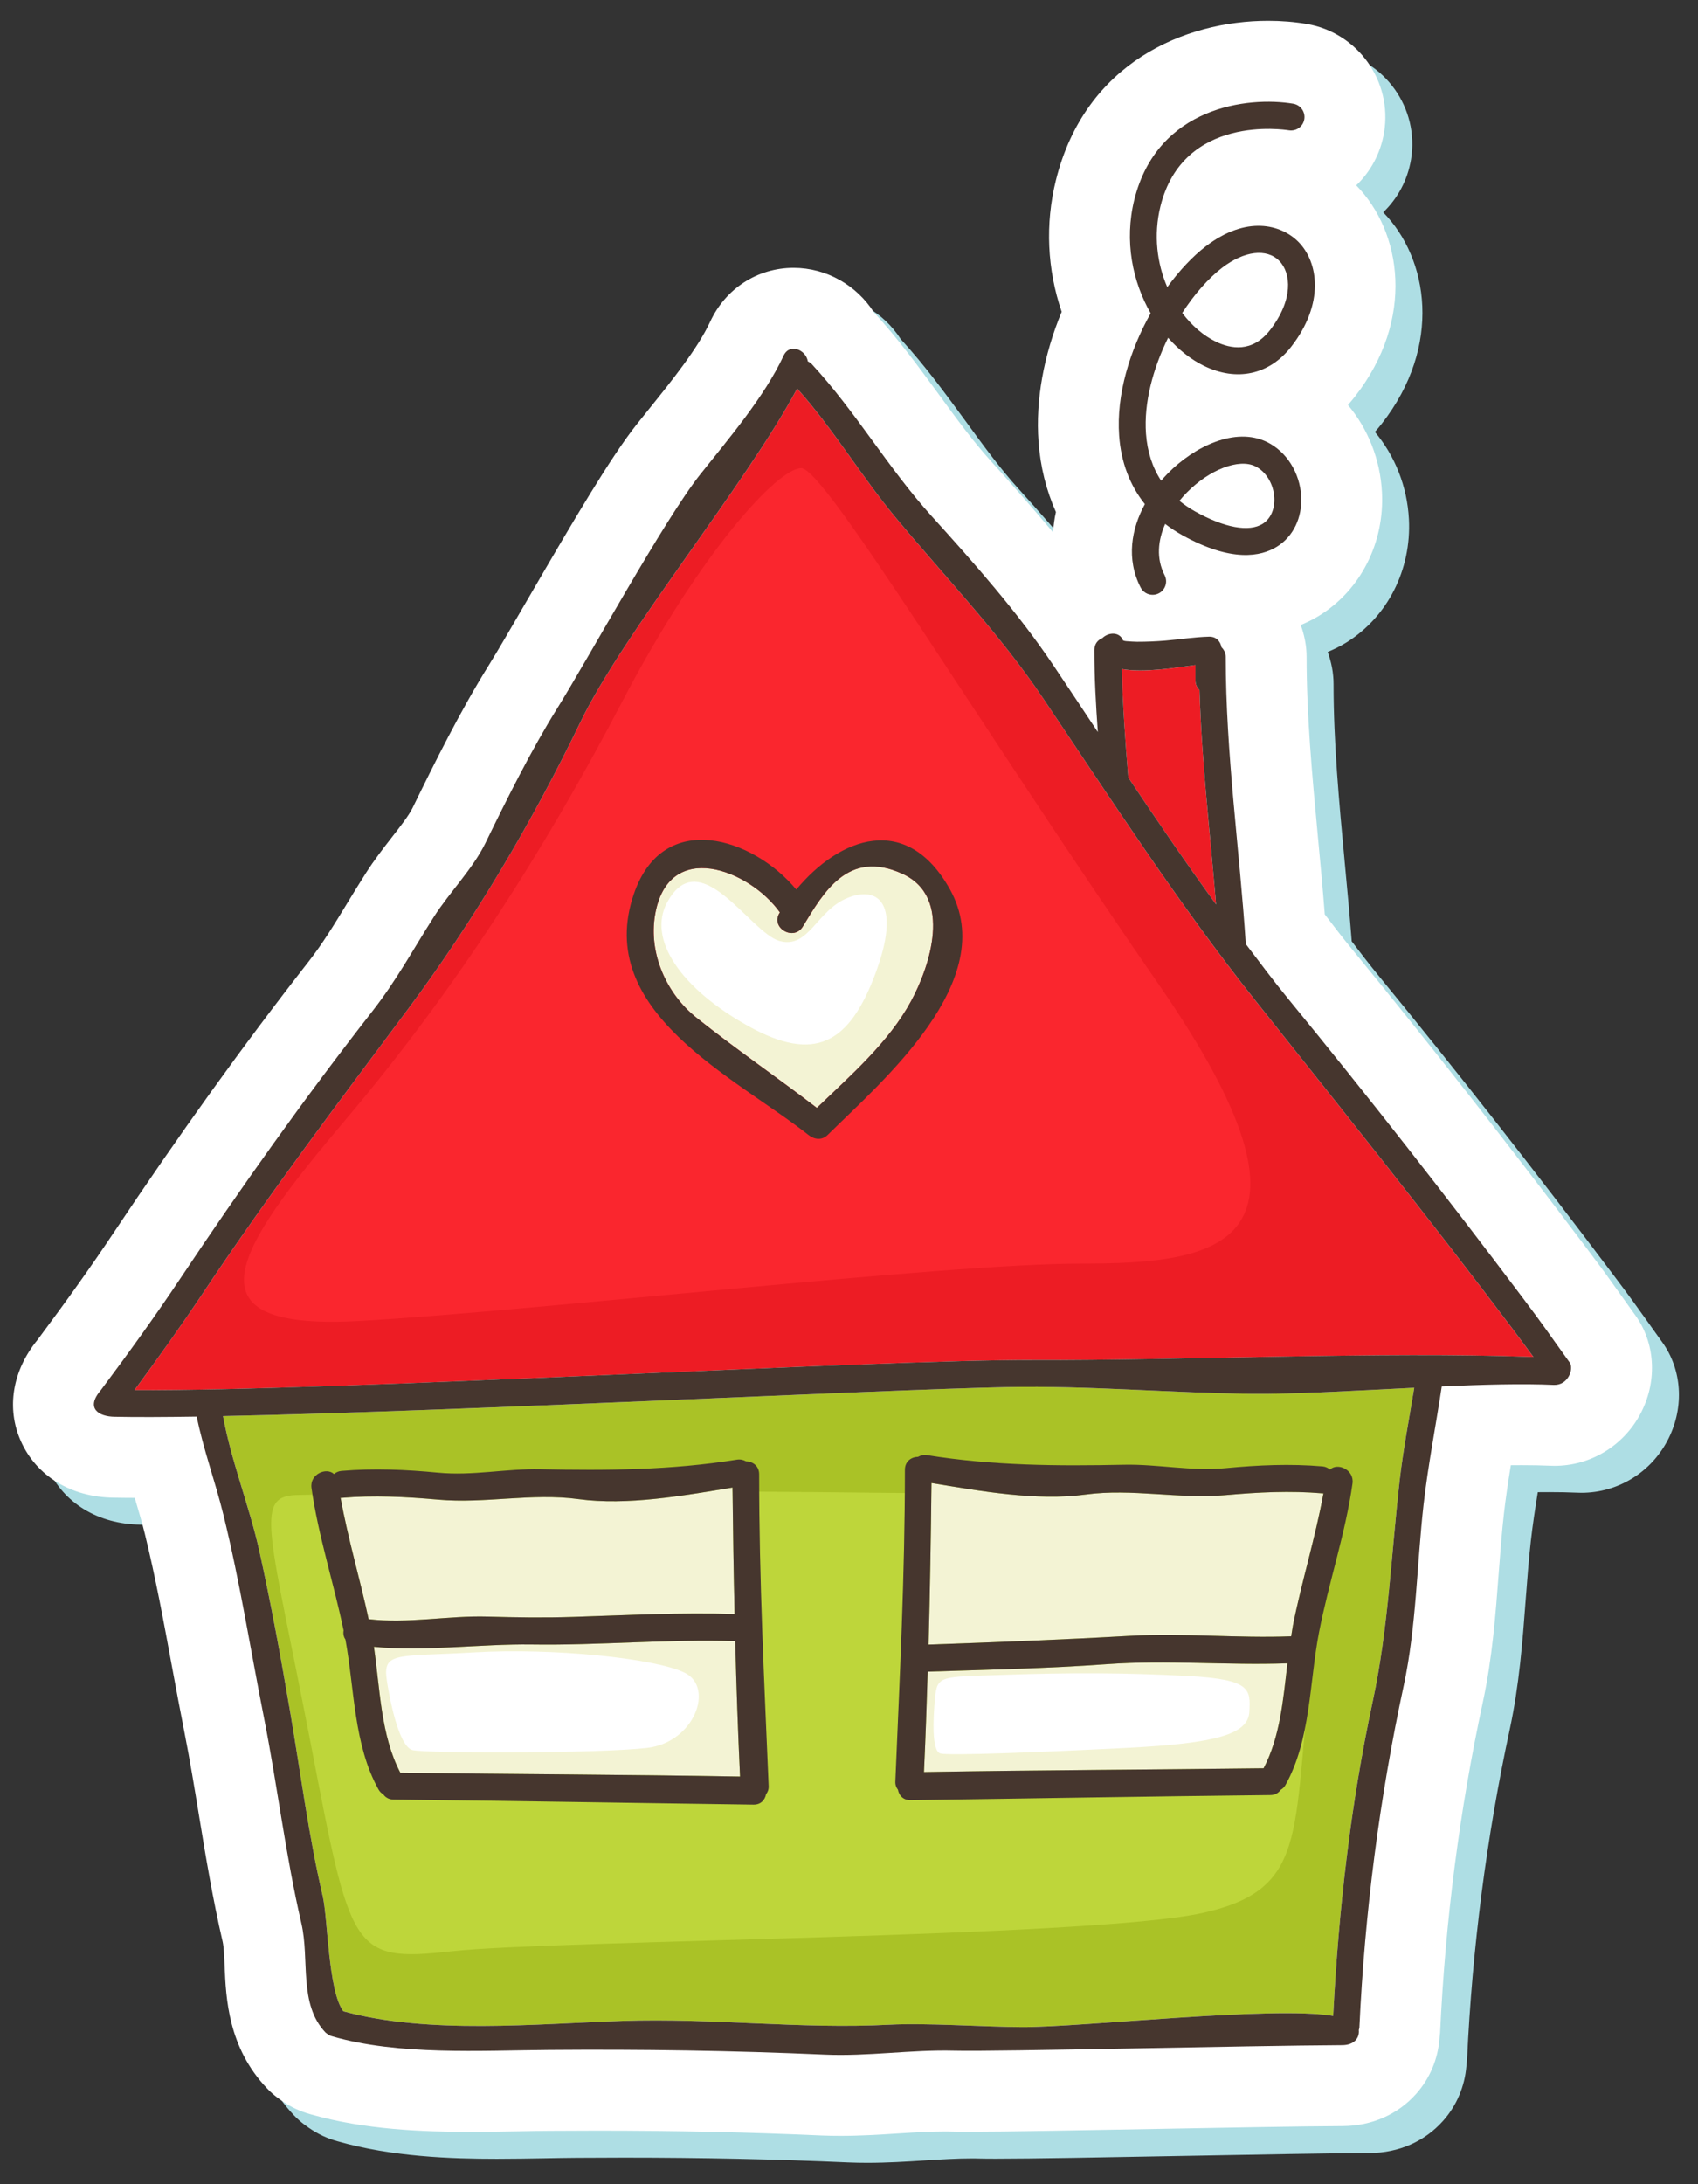 <?xml version="1.0" encoding="UTF-8"?> <svg xmlns="http://www.w3.org/2000/svg" xmlns:xlink="http://www.w3.org/1999/xlink" width="63px" height="81px" viewBox="0 0 63 81"><rect x="0" y="0" width="63" height="81" fill="#333333" stroke="none"/> <!-- Generator: Sketch 58 (84663) - https://sketch.com --> <title>Group 25@1x</title> <desc>Created with Sketch.</desc> <g id="Page-1" stroke="none" stroke-width="1" fill="none" fill-rule="evenodd"> <g id="Group-25" transform="translate(0.483, 0.772)"> <path d="M19.746,79.267 C20.143,79.26 20.529,79.252 20.907,79.25 C21.499,79.246 22.088,79.243 22.677,79.243 C25.562,79.243 28.282,79.301 30.986,79.421 C31.225,79.431 31.462,79.435 31.699,79.435 C32.436,79.435 33.14,79.392 33.816,79.348 C34.433,79.31 35.012,79.273 35.561,79.273 C35.654,79.273 35.749,79.273 35.842,79.277 C35.996,79.281 36.207,79.283 36.47,79.283 C37.808,79.283 40.518,79.233 43.386,79.18 C46.036,79.131 48.778,79.08 50.335,79.073 C51.412,79.068 52.382,78.642 53.062,77.875 C53.566,77.309 53.865,76.593 53.924,75.843 C53.934,75.766 53.941,75.69 53.948,75.611 C54.141,71.452 54.674,67.343 55.534,63.354 C55.883,61.731 56.007,60.115 56.124,58.552 C56.183,57.788 56.236,57.065 56.316,56.365 C56.383,55.773 56.474,55.177 56.573,54.565 C56.713,54.564 56.849,54.563 56.978,54.563 C57.353,54.563 57.707,54.569 58.034,54.584 C58.078,54.585 58.149,54.588 58.194,54.588 C59.524,54.588 60.74,53.854 61.374,52.672 C61.996,51.51 61.949,50.139 61.257,49.098 C61.235,49.068 61.216,49.038 61.194,49.008 C60.927,48.637 60.739,48.372 60.581,48.15 C60.224,47.647 59.999,47.333 59.386,46.519 C56.403,42.562 53.544,38.918 50.641,35.38 C50.315,34.981 49.995,34.567 49.669,34.137 C49.592,33.158 49.503,32.184 49.412,31.236 C49.198,28.943 48.995,26.776 48.995,24.588 C48.995,24.183 48.915,23.784 48.778,23.406 C49.018,23.305 49.254,23.19 49.475,23.052 C51.003,22.102 51.887,20.352 51.791,18.483 C51.728,17.264 51.272,16.131 50.529,15.246 C50.618,15.147 50.703,15.043 50.786,14.938 C53.041,12.051 52.518,8.817 50.837,7.102 C51.368,6.593 51.74,5.916 51.87,5.141 C52.184,3.247 50.9,1.443 49.011,1.118 C48.544,1.039 48.062,1 47.569,1 C44.474,1 40.778,2.552 39.694,6.909 C39.29,8.535 39.37,10.22 39.907,11.791 C39.239,13.406 38.936,15.075 39.049,16.604 C39.115,17.529 39.335,18.411 39.694,19.217 C39.636,19.464 39.61,19.713 39.581,19.96 C38.828,19.065 38.062,18.19 37.308,17.356 C36.625,16.604 36.003,15.752 35.345,14.848 C34.607,13.842 33.849,12.801 32.934,11.801 C32.298,10.81 31.186,10.161 29.96,10.161 C28.621,10.161 27.436,10.927 26.865,12.161 C26.412,13.141 25.44,14.35 24.581,15.416 L24.153,15.95 C23.186,17.164 21.808,19.505 20.103,22.44 C19.525,23.434 18.981,24.372 18.643,24.914 C17.61,26.569 16.647,28.504 15.824,30.19 C15.69,30.467 15.361,30.887 15.045,31.293 C14.74,31.684 14.397,32.127 14.091,32.608 C13.849,32.986 13.624,33.356 13.4,33.723 C12.915,34.519 12.496,35.208 11.966,35.889 C9.544,38.985 7.165,42.295 4.69,46.008 C3.924,47.156 3.041,48.398 1.911,49.913 C0.975,51.056 0.744,52.456 1.295,53.681 C1.874,54.97 3.157,55.75 4.731,55.769 C4.963,55.773 5.228,55.777 5.517,55.777 C5.654,56.24 5.785,56.68 5.891,57.109 C6.287,58.722 6.588,60.348 6.904,62.069 C7.056,62.883 7.206,63.7 7.368,64.514 C7.566,65.519 7.731,66.519 7.904,67.579 C8.153,69.092 8.411,70.656 8.778,72.236 C8.82,72.421 8.837,72.777 8.85,73.122 C8.9,74.334 8.978,76.164 10.431,77.681 C10.545,77.802 10.673,77.914 10.806,78.016 C10.871,78.065 10.931,78.106 10.978,78.139 C11.311,78.369 11.67,78.538 12.049,78.638 C14.056,79.213 16.254,79.288 17.952,79.288 C18.559,79.288 19.161,79.277 19.746,79.267" id="Fill-34" fill="#AEDEE4"></path> <path d="M18.746,78.267 C19.143,78.26 19.529,78.252 19.907,78.25 C20.499,78.246 21.088,78.243 21.677,78.243 C24.562,78.243 27.282,78.301 29.986,78.421 C30.225,78.431 30.462,78.435 30.699,78.435 C31.436,78.435 32.14,78.392 32.816,78.348 C33.433,78.31 34.012,78.273 34.561,78.273 C34.654,78.273 34.749,78.273 34.842,78.277 C34.996,78.281 35.207,78.283 35.47,78.283 C36.808,78.283 39.518,78.233 42.386,78.18 C45.036,78.131 47.778,78.08 49.335,78.073 C50.412,78.068 51.382,77.642 52.062,76.875 C52.566,76.309 52.865,75.593 52.924,74.843 C52.934,74.766 52.941,74.69 52.948,74.611 C53.141,70.452 53.674,66.343 54.534,62.354 C54.883,60.731 55.007,59.115 55.124,57.552 C55.183,56.788 55.236,56.065 55.316,55.365 C55.383,54.773 55.474,54.177 55.573,53.565 C55.713,53.564 55.849,53.563 55.978,53.563 C56.353,53.563 56.707,53.569 57.034,53.584 C57.078,53.585 57.149,53.588 57.194,53.588 C58.524,53.588 59.74,52.854 60.374,51.672 C60.996,50.51 60.949,49.139 60.257,48.098 C60.235,48.068 60.216,48.038 60.194,48.008 C59.927,47.637 59.739,47.372 59.581,47.15 C59.224,46.647 58.999,46.333 58.386,45.519 C55.403,41.562 52.544,37.918 49.641,34.38 C49.315,33.981 48.995,33.567 48.669,33.137 C48.592,32.158 48.503,31.184 48.412,30.236 C48.198,27.943 47.995,25.776 47.995,23.588 C47.995,23.183 47.915,22.784 47.778,22.406 C48.018,22.305 48.254,22.19 48.475,22.052 C50.003,21.102 50.887,19.352 50.791,17.483 C50.728,16.264 50.272,15.131 49.529,14.246 C49.618,14.147 49.703,14.043 49.786,13.938 C52.041,11.051 51.518,7.817 49.837,6.102 C50.368,5.593 50.74,4.916 50.87,4.141 C51.184,2.247 49.9,0.443 48.011,0.118 C47.544,0.039 47.062,2.13162821e-14 46.569,2.13162821e-14 C43.474,2.13162821e-14 39.778,1.552 38.694,5.909 C38.29,7.535 38.37,9.22 38.907,10.791 C38.239,12.406 37.936,14.075 38.049,15.604 C38.115,16.529 38.335,17.411 38.694,18.217 C38.636,18.464 38.61,18.713 38.581,18.96 C37.828,18.065 37.062,17.19 36.308,16.356 C35.625,15.604 35.003,14.752 34.345,13.848 C33.607,12.842 32.849,11.801 31.934,10.801 C31.298,9.81 30.186,9.161 28.96,9.161 C27.621,9.161 26.436,9.927 25.865,11.161 C25.412,12.141 24.44,13.35 23.581,14.416 L23.153,14.95 C22.186,16.164 20.808,18.505 19.103,21.44 C18.525,22.434 17.981,23.372 17.643,23.914 C16.61,25.569 15.647,27.504 14.824,29.19 C14.69,29.467 14.361,29.887 14.045,30.293 C13.74,30.684 13.397,31.127 13.091,31.608 C12.849,31.986 12.624,32.356 12.4,32.723 C11.915,33.519 11.496,34.208 10.966,34.889 C8.544,37.985 6.165,41.295 3.69,45.008 C2.924,46.156 2.041,47.398 0.911,48.913 C-0.025,50.056 -0.256,51.456 0.295,52.681 C0.874,53.97 2.157,54.75 3.731,54.769 C3.963,54.773 4.228,54.777 4.517,54.777 C4.654,55.24 4.785,55.68 4.891,56.109 C5.287,57.722 5.587,59.348 5.904,61.069 C6.056,61.883 6.206,62.7 6.368,63.514 C6.566,64.519 6.731,65.519 6.904,66.579 C7.153,68.092 7.411,69.656 7.778,71.236 C7.82,71.421 7.837,71.777 7.85,72.122 C7.9,73.334 7.978,75.164 9.431,76.681 C9.545,76.802 9.673,76.914 9.806,77.016 C9.871,77.065 9.931,77.106 9.978,77.139 C10.311,77.369 10.67,77.538 11.049,77.638 C13.056,78.213 15.254,78.288 16.952,78.288 C17.559,78.288 18.161,78.277 18.746,78.267" id="Fill-90" fill="#FFFFFF"></path> <path d="M36.89,50.668 C32.124,50.762 16.461,51.568 7.79,51.743 C8.099,53.431 8.778,55.113 9.14,56.752 C9.574,58.713 9.936,60.685 10.274,62.666 C10.668,64.968 10.959,67.266 11.489,69.541 C11.686,70.385 11.687,73.047 12.252,73.814 C15.404,74.684 19.407,74.28 22.619,74.173 C25.944,74.06 29.206,74.485 32.519,74.314 C33.899,74.243 36.043,74.397 37.432,74.401 C39.649,74.412 46.764,73.607 48.981,73.987 C49.182,70.068 49.623,66.163 50.449,62.324 C51.028,59.639 51.139,56.817 51.453,54.089 C51.584,52.949 51.805,51.822 51.989,50.692 C49.782,50.801 47.539,50.938 45.944,50.918 C42.923,50.885 39.914,50.609 36.89,50.668" id="Fill-706" fill="#AAC226"></path> <path d="M46.086,36.325 C43.239,32.744 40.772,28.921 38.227,25.137 C36.606,22.727 34.613,20.664 32.765,18.444 C31.473,16.891 30.44,15.144 29.094,13.638 C27.173,17.231 22.664,22.663 21.051,26.01 C19.278,29.681 17.109,33.36 14.668,36.634 C12.062,40.128 9.47,43.546 7.051,47.177 C6.238,48.393 5.38,49.594 4.506,50.78 C11.869,50.826 32.069,49.641 37.859,49.665 C43.239,49.688 50.805,49.34 56.41,49.552 C56.161,49.215 55.915,48.878 55.664,48.546 C52.539,44.397 49.318,40.391 46.086,36.325" id="Fill-708" fill="#ED1C24"></path> <path d="M44.636,32.769 C44.414,30.127 44.103,27.489 44.022,24.821 C43.927,24.729 43.869,24.604 43.869,24.464 L43.869,23.891 C43.128,23.99 41.952,24.188 41.143,24.04 C41.169,25.387 41.269,26.725 41.377,28.06 C42.437,29.647 43.515,31.223 44.636,32.769" id="Fill-710" fill="#ED1C24"></path> <path d="M22.62,25.214 C19.79,30.629 16.495,35.839 12.37,40.714 C8.245,45.589 6.245,48.589 12.87,48.214 C19.495,47.839 34.495,46.089 39.62,46.089 C44.745,46.089 49.245,45.464 42.495,35.714 C35.745,25.964 30.12,16.589 29.245,16.589 C28.37,16.589 25.495,19.714 22.62,25.214" id="Fill-712" fill="#FA262E"></path> <path d="M10.453,54.673 C10.453,54.673 18.786,54.422 32.286,54.589 C45.786,54.756 49.203,53.339 48.286,60.173 C47.37,67.006 48.286,69.256 44.12,70.173 C39.953,71.089 20.036,71.172 16.286,71.589 C12.536,72.006 12.536,71.589 11.036,63.839 C9.536,56.089 8.953,54.756 10.453,54.673" id="Fill-714" fill="#BED63A"></path> <path d="M43.381,10.834 C43.738,11.306 44.168,11.675 44.623,11.896 C45.18,12.166 45.978,12.313 46.632,11.477 C47.51,10.352 47.427,9.354 46.978,8.9 C46.511,8.43 45.682,8.53 44.86,9.158 C44.345,9.555 43.827,10.143 43.381,10.834 M43.277,17.801 C43.455,17.946 43.65,18.078 43.864,18.197 C44.948,18.802 45.86,18.968 46.364,18.654 C46.656,18.473 46.819,18.11 46.797,17.688 C46.769,17.176 46.492,16.717 46.09,16.519 C45.485,16.223 44.394,16.639 43.558,17.487 C43.461,17.585 43.367,17.689 43.277,17.801 M42.283,21.287 C42.102,21.287 41.926,21.188 41.837,21.014 C41.294,19.951 41.494,18.843 41.995,17.923 C41.437,17.227 41.11,16.368 41.04,15.385 C40.93,13.864 41.437,12.221 42.209,10.846 C41.539,9.676 41.223,8.172 41.603,6.633 C42.465,3.175 45.836,2.794 47.499,3.074 C47.774,3.121 47.955,3.379 47.91,3.65 C47.864,3.922 47.613,4.104 47.334,4.06 C47.176,4.035 43.423,3.456 42.573,6.875 C42.308,7.95 42.448,9.002 42.826,9.877 C43.274,9.262 43.764,8.739 44.253,8.364 C45.765,7.206 47.048,7.551 47.69,8.197 C48.436,8.95 48.669,10.491 47.419,12.092 C46.613,13.126 45.403,13.389 44.186,12.795 C43.711,12.564 43.256,12.206 42.857,11.755 C42.301,12.883 41.952,14.16 42.036,15.312 C42.086,15.98 42.274,16.562 42.599,17.055 C42.68,16.96 42.761,16.871 42.845,16.785 C43.826,15.789 45.348,15.043 46.528,15.621 C47.253,15.976 47.749,16.767 47.794,17.637 C47.836,18.43 47.498,19.127 46.894,19.502 C46.302,19.868 45.212,20.093 43.378,19.072 C43.152,18.945 42.944,18.808 42.748,18.657 C42.482,19.262 42.408,19.934 42.728,20.56 C42.853,20.806 42.756,21.107 42.51,21.232 C42.437,21.269 42.36,21.287 42.283,21.287" id="Fill-716" fill="#46362E"></path> <path d="M19.245,60.214 C17.341,60.188 15.294,60.483 13.39,60.3 C13.618,61.864 13.643,63.583 14.371,64.971 C18.707,65.026 22.644,65.035 26.974,65.11 C26.894,63.391 26.838,61.738 26.795,60.088 C24.275,60.009 21.765,60.252 19.245,60.214" id="Fill-718" fill="#F3F3D4"></path> <path d="M20.986,54.823 C19.249,54.586 17.525,54.998 15.769,54.842 C14.566,54.735 13.386,54.674 12.182,54.777 C12.17,54.779 12.165,54.773 12.153,54.773 C12.426,56.285 12.87,57.769 13.194,59.273 C14.632,59.448 16.154,59.137 17.602,59.179 C18.666,59.211 19.728,59.225 20.794,59.19 C22.787,59.127 24.778,59.022 26.772,59.086 C26.736,57.547 26.712,56.001 26.695,54.393 C24.871,54.694 22.786,55.067 20.986,54.823" id="Fill-720" fill="#F3F3D4"></path> <path d="M40.587,60.944 C38.36,61.106 36.16,61.148 33.937,61.221 C33.9,62.444 33.857,63.673 33.798,64.944 C38.127,64.869 42.065,64.859 46.399,64.804 C47.01,63.643 47.127,62.253 47.283,60.913 C45.052,60.994 42.836,60.781 40.587,60.944" id="Fill-722" fill="#F3F3D4"></path> <path d="M47.49,59.497 C47.816,57.859 48.323,56.247 48.62,54.607 C48.607,54.605 48.602,54.61 48.591,54.609 C47.386,54.506 46.206,54.566 45.003,54.673 C43.246,54.83 41.524,54.418 39.786,54.654 C37.986,54.899 35.9,54.526 34.077,54.226 C34.055,56.283 34.022,58.246 33.969,60.217 C36.46,60.131 38.936,60.035 41.43,59.893 C43.441,59.78 45.424,59.988 47.423,59.91 C47.444,59.771 47.466,59.633 47.49,59.497" id="Fill-724" fill="#F3F3D4"></path> <path d="M32.996,31.631 C30.971,30.706 30.066,32.339 29.302,33.592 C28.966,34.141 28.1,33.639 28.437,33.088 C28.441,33.08 28.448,33.072 28.453,33.065 C27.315,31.468 24.298,30.306 23.819,33.168 C23.581,34.596 24.246,36.081 25.356,36.968 C26.811,38.131 28.349,39.18 29.824,40.314 C31.077,39.11 32.493,37.881 33.319,36.356 C33.999,35.102 34.899,32.497 32.996,31.631" id="Fill-726" fill="#F3F3D4"></path> <path d="M24.275,32.684 C23.515,34.069 24.807,35.902 27.275,37.277 C29.745,38.652 31.025,37.934 31.995,35.339 C32.963,32.746 32.12,32.059 30.962,32.527 C29.807,32.996 29.525,34.434 28.432,34.121 C27.338,33.809 25.495,30.464 24.275,32.684" id="Fill-728" fill="#FFFFFF"></path> <path d="M13.87,61.548 C13.945,62.048 14.286,64.006 14.828,64.131 C15.37,64.256 21.786,64.256 23.536,64.048 C25.286,63.839 26.036,61.798 24.911,61.256 C23.786,60.714 19.995,60.339 17.12,60.506 C14.245,60.673 13.703,60.464 13.87,61.548" id="Fill-730" fill="#FFFFFF"></path> <path d="M34.203,62.256 C34.14,62.963 34.078,64.173 34.411,64.256 C34.745,64.339 38.036,64.214 41.328,64.048 C44.62,63.881 45.827,63.547 45.87,62.714 C45.911,61.881 45.953,61.506 43.578,61.381 C41.203,61.256 39.203,61.256 36.786,61.339 C34.37,61.423 34.286,61.339 34.203,62.256" id="Fill-732" fill="#FFFFFF"></path> <path d="M14.371,64.971 C13.643,63.583 13.618,61.865 13.39,60.3 C15.294,60.483 17.341,60.188 19.245,60.214 C21.765,60.252 24.275,60.009 26.795,60.088 C26.838,61.739 26.894,63.391 26.974,65.111 C22.644,65.035 18.707,65.026 14.371,64.971 M12.183,54.777 C13.387,54.673 14.566,54.735 15.769,54.841 C17.525,54.997 19.249,54.585 20.986,54.823 C22.786,55.067 24.871,54.694 26.695,54.393 C26.712,56 26.736,57.546 26.772,59.085 C24.778,59.022 22.787,59.126 20.794,59.19 C19.728,59.225 18.666,59.21 17.602,59.179 C16.154,59.137 14.632,59.448 13.194,59.273 C12.87,57.769 12.427,56.284 12.153,54.773 C12.165,54.773 12.17,54.779 12.183,54.777 M27.683,53.902 C27.683,53.585 27.44,53.426 27.194,53.42 C27.1,53.368 26.99,53.338 26.861,53.358 C24.404,53.751 22.024,53.766 19.558,53.714 C18.282,53.689 17.061,53.964 15.769,53.841 C14.569,53.727 13.386,53.673 12.183,53.777 C12.069,53.787 11.981,53.834 11.909,53.893 C11.628,53.629 11.003,53.894 11.074,54.41 C11.327,56.193 11.899,57.926 12.265,59.692 C12.245,59.812 12.265,59.93 12.332,60.025 C12.67,61.848 12.636,63.94 13.562,65.592 C13.61,65.676 13.67,65.731 13.736,65.769 C13.816,65.881 13.94,65.963 14.12,65.964 C18.695,66.013 22.904,66.091 27.474,66.152 C27.75,66.156 27.9,65.973 27.94,65.764 C28,65.688 28.041,65.592 28.036,65.464 C27.871,61.521 27.683,57.856 27.683,53.902" id="Fill-734" fill="#46362E"></path> <path d="M47.49,59.497 C47.466,59.633 47.444,59.771 47.423,59.91 C45.424,59.988 43.441,59.78 41.43,59.893 C38.936,60.035 36.46,60.131 33.969,60.217 C34.022,58.246 34.055,56.283 34.077,54.226 C35.9,54.526 37.986,54.899 39.786,54.654 C41.524,54.418 43.246,54.83 45.003,54.673 C46.206,54.566 47.386,54.506 48.591,54.609 C48.602,54.61 48.607,54.605 48.62,54.607 C48.323,56.247 47.816,57.859 47.49,59.497 M46.4,64.804 C42.065,64.858 38.128,64.868 33.799,64.943 C33.857,63.673 33.9,62.443 33.937,61.221 C36.161,61.147 38.361,61.105 40.588,60.943 C42.837,60.78 45.052,60.993 47.284,60.912 C47.128,62.252 47.011,63.643 46.4,64.804 M48.864,53.726 C48.791,53.667 48.703,53.62 48.591,53.609 C47.386,53.506 46.203,53.559 45.003,53.673 C43.712,53.797 42.49,53.521 41.216,53.547 C38.749,53.598 36.368,53.584 33.911,53.191 C33.782,53.17 33.673,53.201 33.578,53.254 C33.332,53.258 33.091,53.418 33.091,53.734 C33.091,57.688 32.9,61.353 32.736,65.297 C32.731,65.426 32.772,65.518 32.832,65.597 C32.871,65.806 33.022,65.989 33.299,65.985 C37.868,65.923 42.077,65.846 46.653,65.797 C46.832,65.796 46.956,65.714 47.036,65.601 C47.102,65.562 47.162,65.51 47.21,65.426 C48.153,63.745 48.098,61.607 48.456,59.764 C48.815,57.914 49.436,56.105 49.698,54.243 C49.769,53.728 49.144,53.46 48.864,53.726" id="Fill-736" fill="#46362E"></path> <path d="M37.86,49.664 C32.07,49.641 11.87,50.825 4.506,50.779 C5.381,49.593 6.239,48.393 7.051,47.176 C9.47,43.545 12.062,40.127 14.669,36.633 C17.11,33.359 19.279,29.681 21.051,26.009 C22.665,22.662 27.173,17.23 29.094,13.637 C30.441,15.143 31.473,16.891 32.765,18.443 C34.614,20.663 36.606,22.727 38.227,25.137 C40.772,28.92 43.24,32.743 46.087,36.324 C49.319,40.391 52.54,44.396 55.665,48.545 C55.916,48.877 56.162,49.214 56.411,49.551 C50.805,49.339 43.24,49.687 37.86,49.664 M51.453,54.089 C51.139,56.817 51.028,59.639 50.449,62.324 C49.624,66.163 49.182,70.068 48.981,73.987 C46.764,73.607 39.649,74.412 37.432,74.402 C36.044,74.396 33.899,74.243 32.519,74.314 C29.207,74.485 25.944,74.06 22.62,74.173 C19.407,74.28 15.404,74.684 12.253,73.814 C11.687,73.047 11.686,70.385 11.489,69.541 C10.96,67.266 10.669,64.968 10.274,62.666 C9.936,60.685 9.574,58.713 9.14,56.752 C8.778,55.113 8.099,53.431 7.791,51.743 C16.462,51.568 32.125,50.762 36.89,50.668 C39.915,50.609 42.923,50.885 45.944,50.918 C47.54,50.937 49.782,50.801 51.989,50.692 C51.805,51.822 51.585,52.949 51.453,54.089 M41.143,24.039 C41.953,24.187 43.129,23.989 43.87,23.891 L43.87,24.464 C43.87,24.603 43.927,24.728 44.022,24.82 C44.103,27.488 44.415,30.127 44.636,32.768 C43.515,31.223 42.437,29.646 41.378,28.06 C41.269,26.725 41.17,25.387 41.143,24.039 M57.76,49.762 C56.911,48.584 56.856,48.475 55.989,47.324 C53.157,43.564 50.308,39.923 47.323,36.282 C46.775,35.614 46.26,34.925 45.74,34.238 C45.506,30.695 44.996,27.173 44.995,23.589 C44.995,23.449 44.932,23.322 44.837,23.23 C44.798,23.018 44.649,22.831 44.37,22.839 C43.831,22.853 43.291,22.941 42.754,22.985 C42.407,23.014 42.057,23.029 41.707,23.028 C41.581,23.026 41.452,23.018 41.324,23.008 C41.246,23.002 41.21,22.989 41.187,22.98 C41.058,22.651 40.65,22.666 40.416,22.893 C40.25,22.959 40.12,23.105 40.12,23.339 C40.12,24.359 40.177,25.368 40.249,26.376 C39.698,25.547 39.149,24.718 38.594,23.893 C37.284,21.945 35.657,20.105 34.082,18.368 C32.469,16.587 31.272,14.5 29.639,12.735 C29.591,12.685 29.541,12.654 29.489,12.629 C29.423,12.199 28.811,11.937 28.59,12.418 C27.889,13.931 26.532,15.522 25.5,16.817 C24.166,18.493 21.323,23.685 20.187,25.504 C19.227,27.042 18.315,28.876 17.522,30.504 C17.061,31.445 16.19,32.326 15.62,33.221 C14.841,34.439 14.236,35.574 13.328,36.735 C10.805,39.964 8.462,43.26 6.186,46.671 C5.262,48.056 4.273,49.423 3.265,50.772 C2.666,51.464 3.196,51.762 3.766,51.768 C4.574,51.785 5.608,51.78 6.815,51.762 C7.062,52.982 7.5,54.159 7.802,55.389 C8.419,57.885 8.812,60.414 9.311,62.931 C9.815,65.477 10.111,68.026 10.699,70.556 C11.011,71.901 10.585,73.547 11.599,74.609 C11.603,74.616 11.611,74.617 11.618,74.622 C11.632,74.637 11.653,74.647 11.67,74.66 C11.724,74.701 11.782,74.73 11.838,74.743 C14.298,75.459 17.353,75.268 19.882,75.25 C23.335,75.223 26.68,75.271 30.12,75.423 C31.713,75.493 33.319,75.235 34.919,75.276 C36.555,75.318 45.807,75.089 49.32,75.072 C49.736,75.07 49.966,74.825 49.932,74.508 C49.937,74.479 49.952,74.455 49.953,74.423 C50.153,70.141 50.699,65.913 51.602,61.723 C52.066,59.558 52.087,57.226 52.335,55.026 C52.503,53.556 52.79,52.103 53.01,50.643 C54.552,50.574 56.022,50.534 57.17,50.587 C57.698,50.605 57.916,49.996 57.76,49.762" id="Fill-738" fill="#46362E"></path> <path d="M33.319,36.356 C32.493,37.881 31.077,39.11 29.824,40.314 C28.348,39.18 26.811,38.131 25.356,36.968 C24.246,36.082 23.581,34.596 23.819,33.168 C24.298,30.306 27.315,31.468 28.453,33.065 C28.448,33.073 28.441,33.081 28.437,33.088 C28.099,33.639 28.965,34.141 29.301,33.592 C30.066,32.339 30.97,30.707 32.996,31.631 C34.899,32.498 33.999,35.102 33.319,36.356 M34.764,32.213 C33.159,29.335 30.666,30.281 29.061,32.217 C27.46,30.289 24.121,29.214 23.036,32.377 C21.536,36.744 26.765,39.152 29.515,41.319 C29.731,41.489 30.011,41.527 30.223,41.319 C32.26,39.31 36.64,35.582 34.764,32.213" id="Fill-740" fill="#46362E"></path> </g> </g> </svg> 